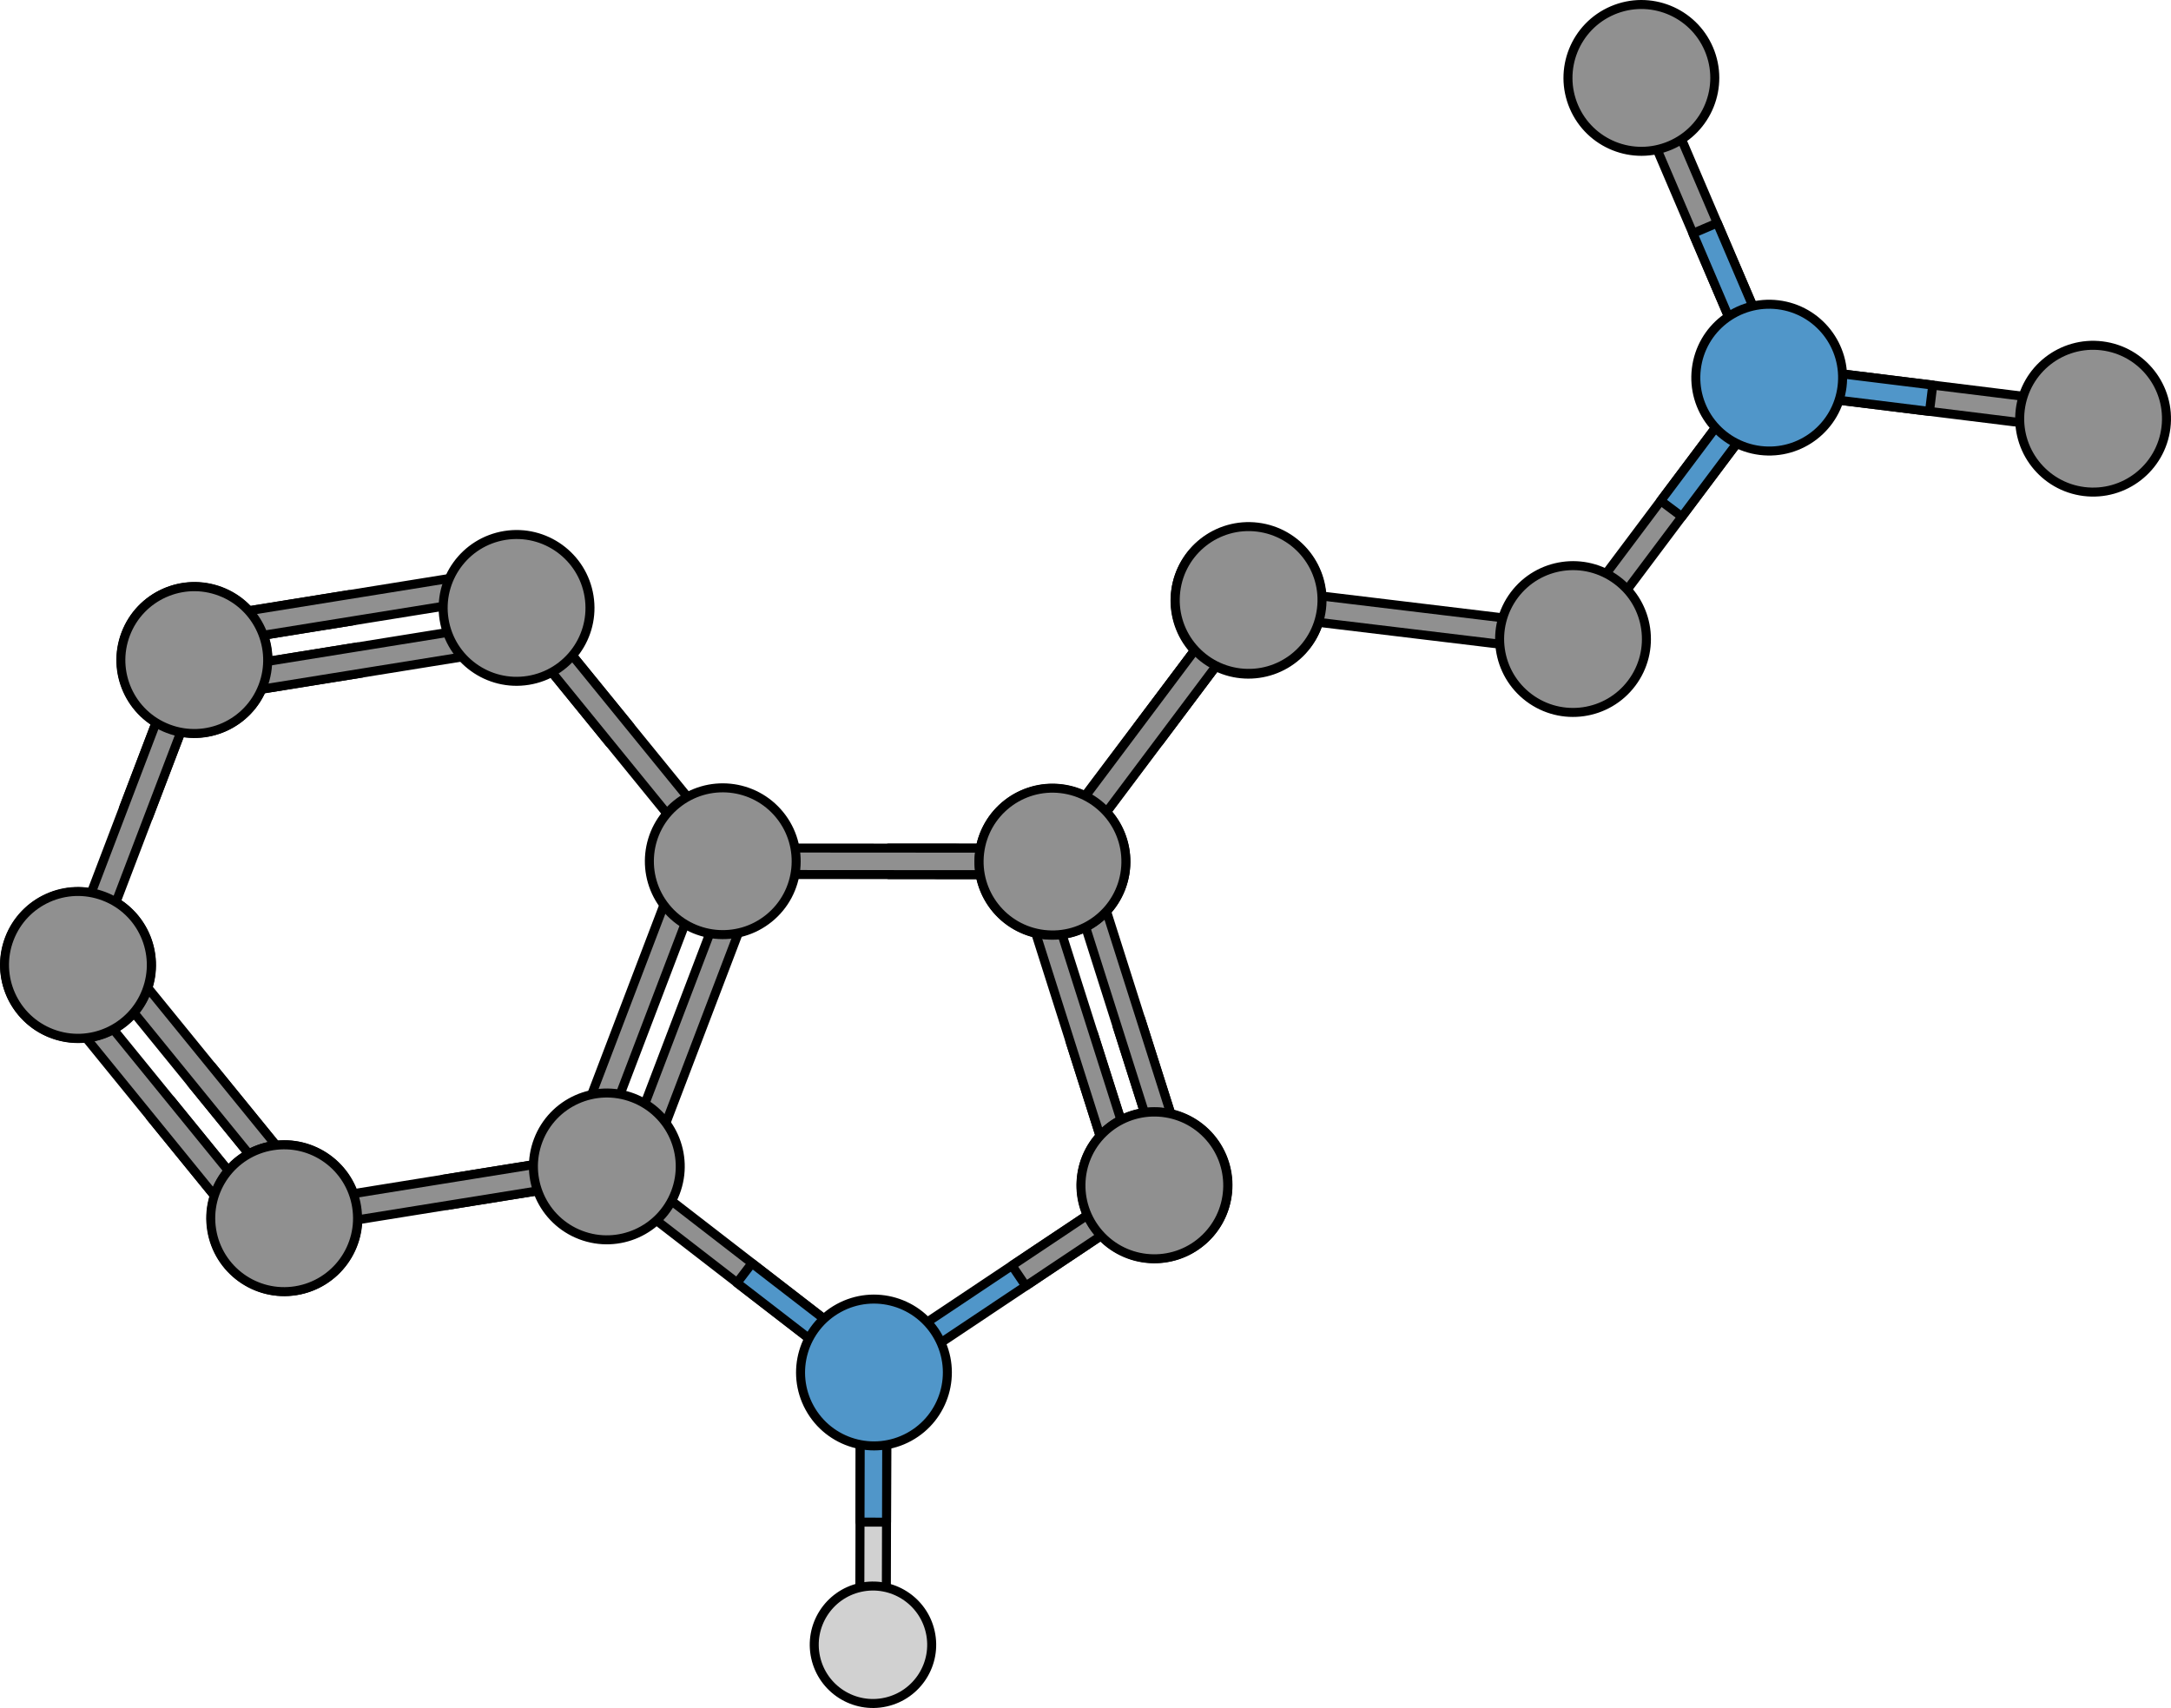 <?xml version="1.0" encoding="utf-8"?>
<!-- Generator: Adobe Illustrator 22.0.0, SVG Export Plug-In . SVG Version: 6.00 Build 0)  -->
<svg version="1.1" id="Layer_1" xmlns="http://www.w3.org/2000/svg" xmlns:xlink="http://www.w3.org/1999/xlink" x="0px" y="0px"
	 width="482.347px" height="379.51px" viewBox="0 0 482.347 379.51" enable-background="new 0 0 482.347 379.51"
	 xml:space="preserve">
<g>
	<g>
		<g>
			<g>
				<polygon fill="#D1D1D1" stroke="#000000" stroke-width="2" stroke-miterlimit="10" points="196.905,362.522 197.041,307.914 
					194.103,304.963 191.152,307.899 191.015,362.508 193.951,365.46 				"/>
				
					<polygon fill="#5096C9" stroke="#000000" stroke-width="2" stroke-linecap="round" stroke-linejoin="round" stroke-miterlimit="10" points="
					196.968,338.219 191.075,338.203 191.152,307.899 194.103,304.963 197.041,307.914 				"/>
			</g>
			<path fill="#D1D1D1" stroke="#000000" stroke-width="2" stroke-miterlimit="10" d="M181.22,368.294
				c1.564,7.033,8.538,11.47,15.571,9.901c7.027-1.565,11.463-8.533,9.896-15.572c-1.561-7.025-8.537-11.459-15.565-9.9
				C184.087,354.289,179.654,361.259,181.22,368.294z"/>
		</g>
	</g>
	<g>
		
			<polygon fill="#909090" stroke="#000000" stroke-width="2" stroke-linecap="round" stroke-linejoin="round" stroke-miterlimit="10" points="
			242.938,229.62 237.705,231.285 247.841,263.219 251.288,265.004 253.073,261.553 		"/>
		
			<polygon fill="#909090" stroke="#000000" stroke-width="2" stroke-linecap="round" stroke-linejoin="round" stroke-miterlimit="10" points="
			253.405,226.294 248.172,227.959 258.307,259.893 261.755,261.678 263.539,258.227 		"/>
		<g>
			<g>
				<g>
					<g>
						
							<polygon fill="#5096C9" stroke="#000000" stroke-width="2" stroke-linecap="round" stroke-linejoin="round" stroke-miterlimit="10" points="
							194.863,301.213 252.713,262.58 256.52,263.339 255.763,267.146 197.911,305.779 194.105,305.021 						"/>
					</g>
				</g>
			</g>
		</g>
		
			<polygon fill="#909090" stroke="#000000" stroke-width="2" stroke-linecap="round" stroke-linejoin="round" stroke-miterlimit="10" points="
			225.389,280.826 224.84,281.198 227.913,285.744 255.763,267.146 256.52,263.339 252.685,262.598 		"/>
		<g>
			<g>
				<g>
					<g>
						
							<polygon fill="#909090" stroke="#000000" stroke-width="2" stroke-linecap="round" stroke-linejoin="round" stroke-miterlimit="10" points="
							232.031,195.252 253.075,261.558 251.288,265.004 247.841,263.219 226.796,196.913 228.582,193.466 						"/>
					</g>
				</g>
			</g>
		</g>
		<g>
			<g>
				<g>
					<g>
						
							<polygon fill="#909090" stroke="#000000" stroke-width="2" stroke-linecap="round" stroke-linejoin="round" stroke-miterlimit="10" points="
							242.498,191.926 263.542,258.232 261.755,261.678 258.307,259.893 237.263,193.586 239.048,190.14 						"/>
					</g>
				</g>
			</g>
		</g>
		<g>
			<g>
				<g>
					<g>
						
							<polygon fill="#909090" stroke="#000000" stroke-width="2" stroke-linecap="round" stroke-linejoin="round" stroke-miterlimit="10" points="
							190.255,305.515 135.222,262.964 134.731,259.111 138.582,258.62 193.614,301.172 194.106,305.021 						"/>
					</g>
				</g>
			</g>
		</g>
		
			<polygon fill="#5096C9" stroke="#000000" stroke-width="2" stroke-linecap="round" stroke-linejoin="round" stroke-miterlimit="10" points="
			167.594,281.094 167.066,280.692 163.737,285.057 190.248,305.516 194.099,305.019 193.578,301.148 		"/>
		
			<path fill="#909090" stroke="#000000" stroke-width="2" stroke-linecap="round" stroke-linejoin="round" stroke-miterlimit="10" d="
			M264.346,277.646c-7.903,4.321-17.811,1.419-22.134-6.485c-4.321-7.9-1.419-17.809,6.482-22.131
			c7.902-4.321,17.812-1.417,22.133,6.483C275.15,263.416,272.247,273.327,264.346,277.646z"/>
		
			<path fill="#5096C9" stroke="#000000" stroke-width="2" stroke-linecap="round" stroke-linejoin="round" stroke-miterlimit="10" d="
			M202,319.27c-7.903,4.323-17.812,1.421-22.133-6.485c-4.322-7.898-1.419-17.809,6.481-22.131
			c7.902-4.321,17.812-1.417,22.133,6.483C212.805,305.042,209.901,314.95,202,319.27z"/>
		<g>
			
				<polygon fill="#909090" stroke="#000000" stroke-width="2" stroke-linecap="round" stroke-linejoin="round" stroke-miterlimit="10" points="
				197.439,194.331 197.443,188.443 230.748,188.465 233.691,191.413 230.744,194.353 			"/>
			
				<polygon fill="#909090" stroke="#000000" stroke-width="2" stroke-linecap="round" stroke-linejoin="round" stroke-miterlimit="10" points="
				164.136,194.308 230.744,194.353 233.691,191.413 230.748,188.465 164.139,188.42 161.192,191.362 			"/>
		</g>
		
			<path fill="#909090" stroke="#000000" stroke-width="2" stroke-linecap="round" stroke-linejoin="round" stroke-miterlimit="10" d="
			M268.187,252.054c-6.263-6.472-16.587-6.642-23.06-0.38c-6.47,6.263-6.642,16.587-0.378,23.06c6.262,6.47,16.59,6.639,23.06,0.38
			C274.281,268.849,274.451,258.522,268.187,252.054z"/>
		<g>
			
				<polygon fill="#909090" stroke="#000000" stroke-width="2" stroke-linecap="round" stroke-linejoin="round" stroke-miterlimit="10" points="
				37.954,244.428 33.387,248.147 54.408,273.976 58.552,274.402 58.977,270.258 			"/>
			
				<polygon fill="#909090" stroke="#000000" stroke-width="2" stroke-linecap="round" stroke-linejoin="round" stroke-miterlimit="10" points="
				47.091,236.991 42.524,240.71 63.545,266.539 67.689,266.964 68.114,262.821 			"/>
			
				<path fill="#909090" stroke="#000000" stroke-width="2" stroke-linecap="round" stroke-linejoin="round" stroke-miterlimit="10" d="
				M37.413,161.864c-8.414-3.206-12.637-12.628-9.431-21.046c3.206-8.414,12.63-12.638,21.046-9.431
				c8.416,3.206,12.64,12.631,9.434,21.045C55.252,160.848,45.83,165.073,37.413,161.864z"/>
			
				<polygon fill="#909090" stroke="#000000" stroke-width="2" stroke-linecap="round" stroke-linejoin="round" stroke-miterlimit="10" points="
				78.513,137.929 77.575,132.114 44.694,137.406 42.254,140.782 45.632,143.221 			"/>
			
				<polygon fill="#909090" stroke="#000000" stroke-width="2" stroke-linecap="round" stroke-linejoin="round" stroke-miterlimit="10" points="
				111.394,132.637 45.632,143.221 42.254,140.782 44.694,137.406 110.457,126.823 113.831,129.262 			"/>
			
				<polygon fill="#909090" stroke="#000000" stroke-width="2" stroke-linecap="round" stroke-linejoin="round" stroke-miterlimit="10" points="
				80.386,149.557 79.448,143.742 46.567,149.034 44.127,152.41 47.505,154.849 			"/>
			
				<polygon fill="#909090" stroke="#000000" stroke-width="2" stroke-linecap="round" stroke-linejoin="round" stroke-miterlimit="10" points="
				113.267,144.265 47.505,154.849 44.127,152.41 46.567,149.034 112.33,138.451 115.704,140.89 			"/>
			
				<polygon fill="#909090" stroke="#000000" stroke-width="2" stroke-linecap="round" stroke-linejoin="round" stroke-miterlimit="10" points="
				16.931,218.598 58.977,270.258 58.552,274.402 54.408,273.976 12.364,222.317 12.789,218.173 			"/>
			
				<polygon fill="#909090" stroke="#000000" stroke-width="2" stroke-linecap="round" stroke-linejoin="round" stroke-miterlimit="10" points="
				26.069,211.16 68.114,262.821 67.689,266.964 63.545,266.539 21.502,214.88 21.925,210.735 			"/>
			
				<path fill="#909090" stroke="#000000" stroke-width="2" stroke-linecap="round" stroke-linejoin="round" stroke-miterlimit="10" d="
				M47.104,273.261c-1.432-8.891,4.618-17.26,13.511-18.692c8.889-1.431,17.258,4.617,18.69,13.509
				c1.431,8.893-4.621,17.261-13.509,18.692C56.901,288.201,48.535,282.154,47.104,273.261z"/>
			
				<path fill="#909090" stroke="#000000" stroke-width="2" stroke-linecap="round" stroke-linejoin="round" stroke-miterlimit="10" d="
				M7.063,201.808c6.984-5.687,17.257-4.632,22.943,2.354c5.683,6.983,4.63,17.256-2.354,22.941
				c-6.984,5.685-17.258,4.631-22.943-2.354C-0.977,217.765,0.078,207.492,7.063,201.808z"/>
			
				<polygon fill="#909090" stroke="#000000" stroke-width="2" stroke-linecap="round" stroke-linejoin="round" stroke-miterlimit="10" points="
				127.614,253.277 151.331,191.032 155.132,189.329 156.835,193.13 133.119,255.374 129.319,257.076 			"/>
			
				<polygon fill="#909090" stroke="#000000" stroke-width="2" stroke-linecap="round" stroke-linejoin="round" stroke-miterlimit="10" points="
				138.624,257.471 162.34,195.227 166.141,193.523 167.844,197.324 144.128,259.569 140.328,261.271 			"/>
			<g>
				
					<polygon fill="#909090" stroke="#000000" stroke-width="2" stroke-linecap="round" stroke-linejoin="round" stroke-miterlimit="10" points="
					135.419,165.106 139.986,161.388 118.963,135.558 114.819,135.133 114.396,139.277 				"/>
				
					<polygon fill="#909090" stroke="#000000" stroke-width="2" stroke-linecap="round" stroke-linejoin="round" stroke-miterlimit="10" points="
					156.442,190.936 114.396,139.277 114.819,135.133 118.963,135.558 161.01,187.219 160.583,191.362 				"/>
				
					<path fill="#909090" stroke="#000000" stroke-width="2" stroke-linecap="round" stroke-linejoin="round" stroke-miterlimit="10" d="
					M170.878,204.009c-6.984,5.687-17.255,4.633-22.943-2.354c-5.685-6.984-4.63-17.256,2.353-22.941
					c6.984-5.687,17.258-4.63,22.943,2.352C178.918,188.054,177.864,198.324,170.878,204.009z"/>
			</g>
			<g>
				
					<polygon fill="#909090" stroke="#000000" stroke-width="2" stroke-linecap="round" stroke-linejoin="round" stroke-miterlimit="10" points="
					27.467,179.475 32.971,181.569 44.828,150.449 43.123,146.647 39.324,148.352 				"/>
				
					<polygon fill="#909090" stroke="#000000" stroke-width="2" stroke-linecap="round" stroke-linejoin="round" stroke-miterlimit="10" points="
					15.608,210.594 39.324,148.352 43.123,146.647 44.828,150.449 21.113,212.692 17.31,214.395 				"/>
				
					<path fill="#909090" stroke="#000000" stroke-width="2" stroke-linecap="round" stroke-linejoin="round" stroke-miterlimit="10" d="
					M11.505,229.635c-8.417-3.209-12.638-12.63-9.433-21.048c3.206-8.414,12.628-12.639,21.044-9.432
					c8.418,3.207,12.64,12.629,9.434,21.045C29.343,228.617,19.923,232.84,11.505,229.635z"/>
			</g>
			<g>
				
					<polygon fill="#909090" stroke="#000000" stroke-width="2" stroke-linecap="round" stroke-linejoin="round" stroke-miterlimit="10" points="
					99.384,267.834 98.45,262.02 131.33,256.728 134.706,259.168 132.265,262.542 				"/>
				
					<polygon fill="#909090" stroke="#000000" stroke-width="2" stroke-linecap="round" stroke-linejoin="round" stroke-miterlimit="10" points="
					66.503,273.126 132.265,262.542 134.706,259.168 131.33,256.728 65.567,267.312 63.129,270.688 				"/>
				
					<path fill="#909090" stroke="#000000" stroke-width="2" stroke-linecap="round" stroke-linejoin="round" stroke-miterlimit="10" d="
					M47.027,273.277c1.433,8.894,9.799,14.941,18.696,13.511c8.889-1.431,14.939-9.8,13.507-18.691
					c-1.432-8.891-9.801-14.941-18.69-13.511C51.645,256.017,45.598,264.387,47.027,273.277z"/>
			</g>
			
				<path fill="#909090" stroke="#000000" stroke-width="2" stroke-linecap="round" stroke-linejoin="round" stroke-miterlimit="10" d="
				M130.871,132.485c1.432,8.891-4.618,17.26-13.513,18.691c-8.889,1.431-17.258-4.617-18.689-13.508
				c-1.43-8.891,4.617-17.263,13.508-18.693C121.07,117.544,129.438,123.594,130.871,132.485z"/>
			<g>
				
					<path fill="#909090" stroke="#000000" stroke-width="2" stroke-linecap="round" stroke-linejoin="round" stroke-miterlimit="10" d="
					M48.968,131.433c8.417,3.207,12.642,12.63,9.434,21.049c-3.206,8.414-12.628,12.639-21.047,9.429
					c-8.415-3.204-12.639-12.628-9.433-21.042C31.13,132.449,40.554,128.227,48.968,131.433z"/>
			</g>
			
				<path fill="#909090" stroke="#000000" stroke-width="2" stroke-linecap="round" stroke-linejoin="round" stroke-miterlimit="10" d="
				M129.017,274.413c-8.417-3.209-12.639-12.628-9.433-21.048c3.206-8.414,12.63-12.638,21.046-9.431
				c8.416,3.207,12.64,12.631,9.434,21.045C146.854,273.397,137.432,277.62,129.017,274.413z"/>
		</g>
		<g>
			
				<polygon fill="#909090" stroke="#000000" stroke-width="2" stroke-linecap="round" stroke-linejoin="round" stroke-miterlimit="10" points="
				277.961,137.606 237.914,190.831 233.789,191.414 233.206,187.29 273.254,134.063 277.377,133.483 			"/>
			
				<path fill="#909090" stroke="#000000" stroke-width="2" stroke-linecap="round" stroke-linejoin="round" stroke-miterlimit="10" d="
				M227.438,176.484c8.288-3.526,17.863,0.335,21.389,8.624c3.525,8.286-0.335,17.864-8.621,21.389
				c-8.29,3.526-17.866-0.337-21.391-8.623C215.291,189.583,219.15,180.008,227.438,176.484z"/>
			
				<path fill="#909090" stroke="#000000" stroke-width="2" stroke-linecap="round" stroke-linejoin="round" stroke-miterlimit="10" d="
				M287.182,120.45c7.198,5.416,8.641,15.637,3.224,22.838c-5.412,7.195-15.637,8.639-22.834,3.226
				c-7.196-5.415-8.641-15.641-3.227-22.837C269.761,116.48,279.986,115.035,287.182,120.45z"/>
			<g>
				<g>
					<polygon fill="#909090" stroke="#000000" stroke-width="2" stroke-miterlimit="10" points="363.046,21.233 389.215,82.484 
						393.079,84.037 394.631,80.172 368.461,18.921 364.595,17.369 					"/>
					
						<polygon fill="#5096C9" stroke="#000000" stroke-width="2" stroke-linecap="round" stroke-linejoin="round" stroke-miterlimit="10" points="
						376.131,51.859 381.547,49.546 394.631,80.172 393.079,84.037 389.215,82.484 					"/>
				</g>
				<path fill="#909090" stroke="#000000" stroke-width="2" stroke-miterlimit="10" d="M358.27,2.316
					c-8.282,3.539-12.127,13.121-8.588,21.406c3.538,8.279,13.121,12.126,21.402,8.587c8.282-3.537,12.128-13.123,8.59-21.402
					C376.134,2.623,366.552-1.224,358.27,2.316z"/>
				<g>
					<polygon fill="#909090" stroke="#000000" stroke-width="2" stroke-miterlimit="10" points="462.468,89.651 396.364,81.478 
						393.079,84.037 395.64,87.322 461.744,95.495 465.029,92.933 					"/>
					
						<polygon fill="#5096C9" stroke="#000000" stroke-width="2" stroke-linecap="round" stroke-linejoin="round" stroke-miterlimit="10" points="
						429.416,85.565 428.692,91.409 395.64,87.322 393.079,84.037 396.364,81.478 					"/>
				</g>
				<path fill="#909090" stroke="#000000" stroke-width="2" stroke-miterlimit="10" d="M481.222,95.033
					c1.105-8.939-5.245-17.08-14.186-18.186c-8.935-1.104-17.079,5.246-18.183,14.184c-1.106,8.938,5.246,17.082,14.181,18.186
					C471.974,110.321,480.117,103.972,481.222,95.033z"/>
				<g>
					<polygon fill="#909090" stroke="#000000" stroke-width="2" stroke-miterlimit="10" points="353.701,141.445 393.666,88.16 
						393.079,84.037 388.955,84.625 348.991,137.911 349.58,142.035 					"/>
					
						<polygon fill="#5096C9" stroke="#000000" stroke-width="2" stroke-linecap="round" stroke-linejoin="round" stroke-miterlimit="10" points="
						373.683,114.802 368.973,111.268 388.955,84.625 393.079,84.037 393.666,88.16 					"/>
				</g>
				
					<path fill="#5096C9" stroke="#000000" stroke-width="2" stroke-linecap="round" stroke-linejoin="round" stroke-miterlimit="10" d="
					M376.891,81.939c-1.088,8.939,5.278,17.07,14.217,18.159c8.939,1.088,17.07-5.275,18.158-14.218
					c1.09-8.939-5.28-17.07-14.215-18.159C386.11,66.633,377.977,72.999,376.891,81.939z"/>
				<g>
					<g>
						<polygon fill="#909090" stroke="#000000" stroke-width="2" stroke-miterlimit="10" points="258.02,164.208 253.309,160.674 
							273.292,134.031 277.416,133.443 278.004,137.565 						"/>
						<polygon fill="#909090" stroke="#000000" stroke-width="2" stroke-miterlimit="10" points="238.038,190.852 278.004,137.565 
							277.416,133.443 273.292,134.031 233.327,187.317 233.917,191.442 						"/>
					</g>
					<g>
						<polygon fill="#909090" stroke="#000000" stroke-width="2" stroke-miterlimit="10" points="279.987,136.719 346.116,144.685 
							349.393,142.115 346.821,138.839 280.692,130.87 277.416,133.444 						"/>
					</g>
					<path fill="#909090" stroke="#000000" stroke-width="2" stroke-miterlimit="10" d="M339.705,155.039
						c7.206,5.404,17.426,3.943,22.833-3.264c5.402-7.203,3.942-17.426-3.263-22.829c-7.204-5.404-17.428-3.943-22.83,3.259
						C331.04,139.413,332.499,149.635,339.705,155.039z"/>
					<path fill="#909090" stroke="#000000" stroke-width="2" stroke-miterlimit="10" d="M250.032,193.385
						c1.078-8.942-5.299-17.064-14.242-18.141c-8.94-1.077-17.064,5.299-18.14,14.239c-1.078,8.941,5.299,17.065,14.238,18.143
						C240.831,208.703,248.954,202.327,250.032,193.385z"/>
				</g>
				<path fill="#909090" stroke="#000000" stroke-width="2" stroke-miterlimit="10" d="M261.23,131.345
					c-1.09,8.94,5.276,17.071,14.217,18.159c8.937,1.089,17.07-5.275,18.156-14.217c1.09-8.939-5.278-17.07-14.215-18.159
					C270.447,116.04,262.315,122.405,261.23,131.345z"/>
			</g>
		</g>
	</g>
</g>
</svg>
